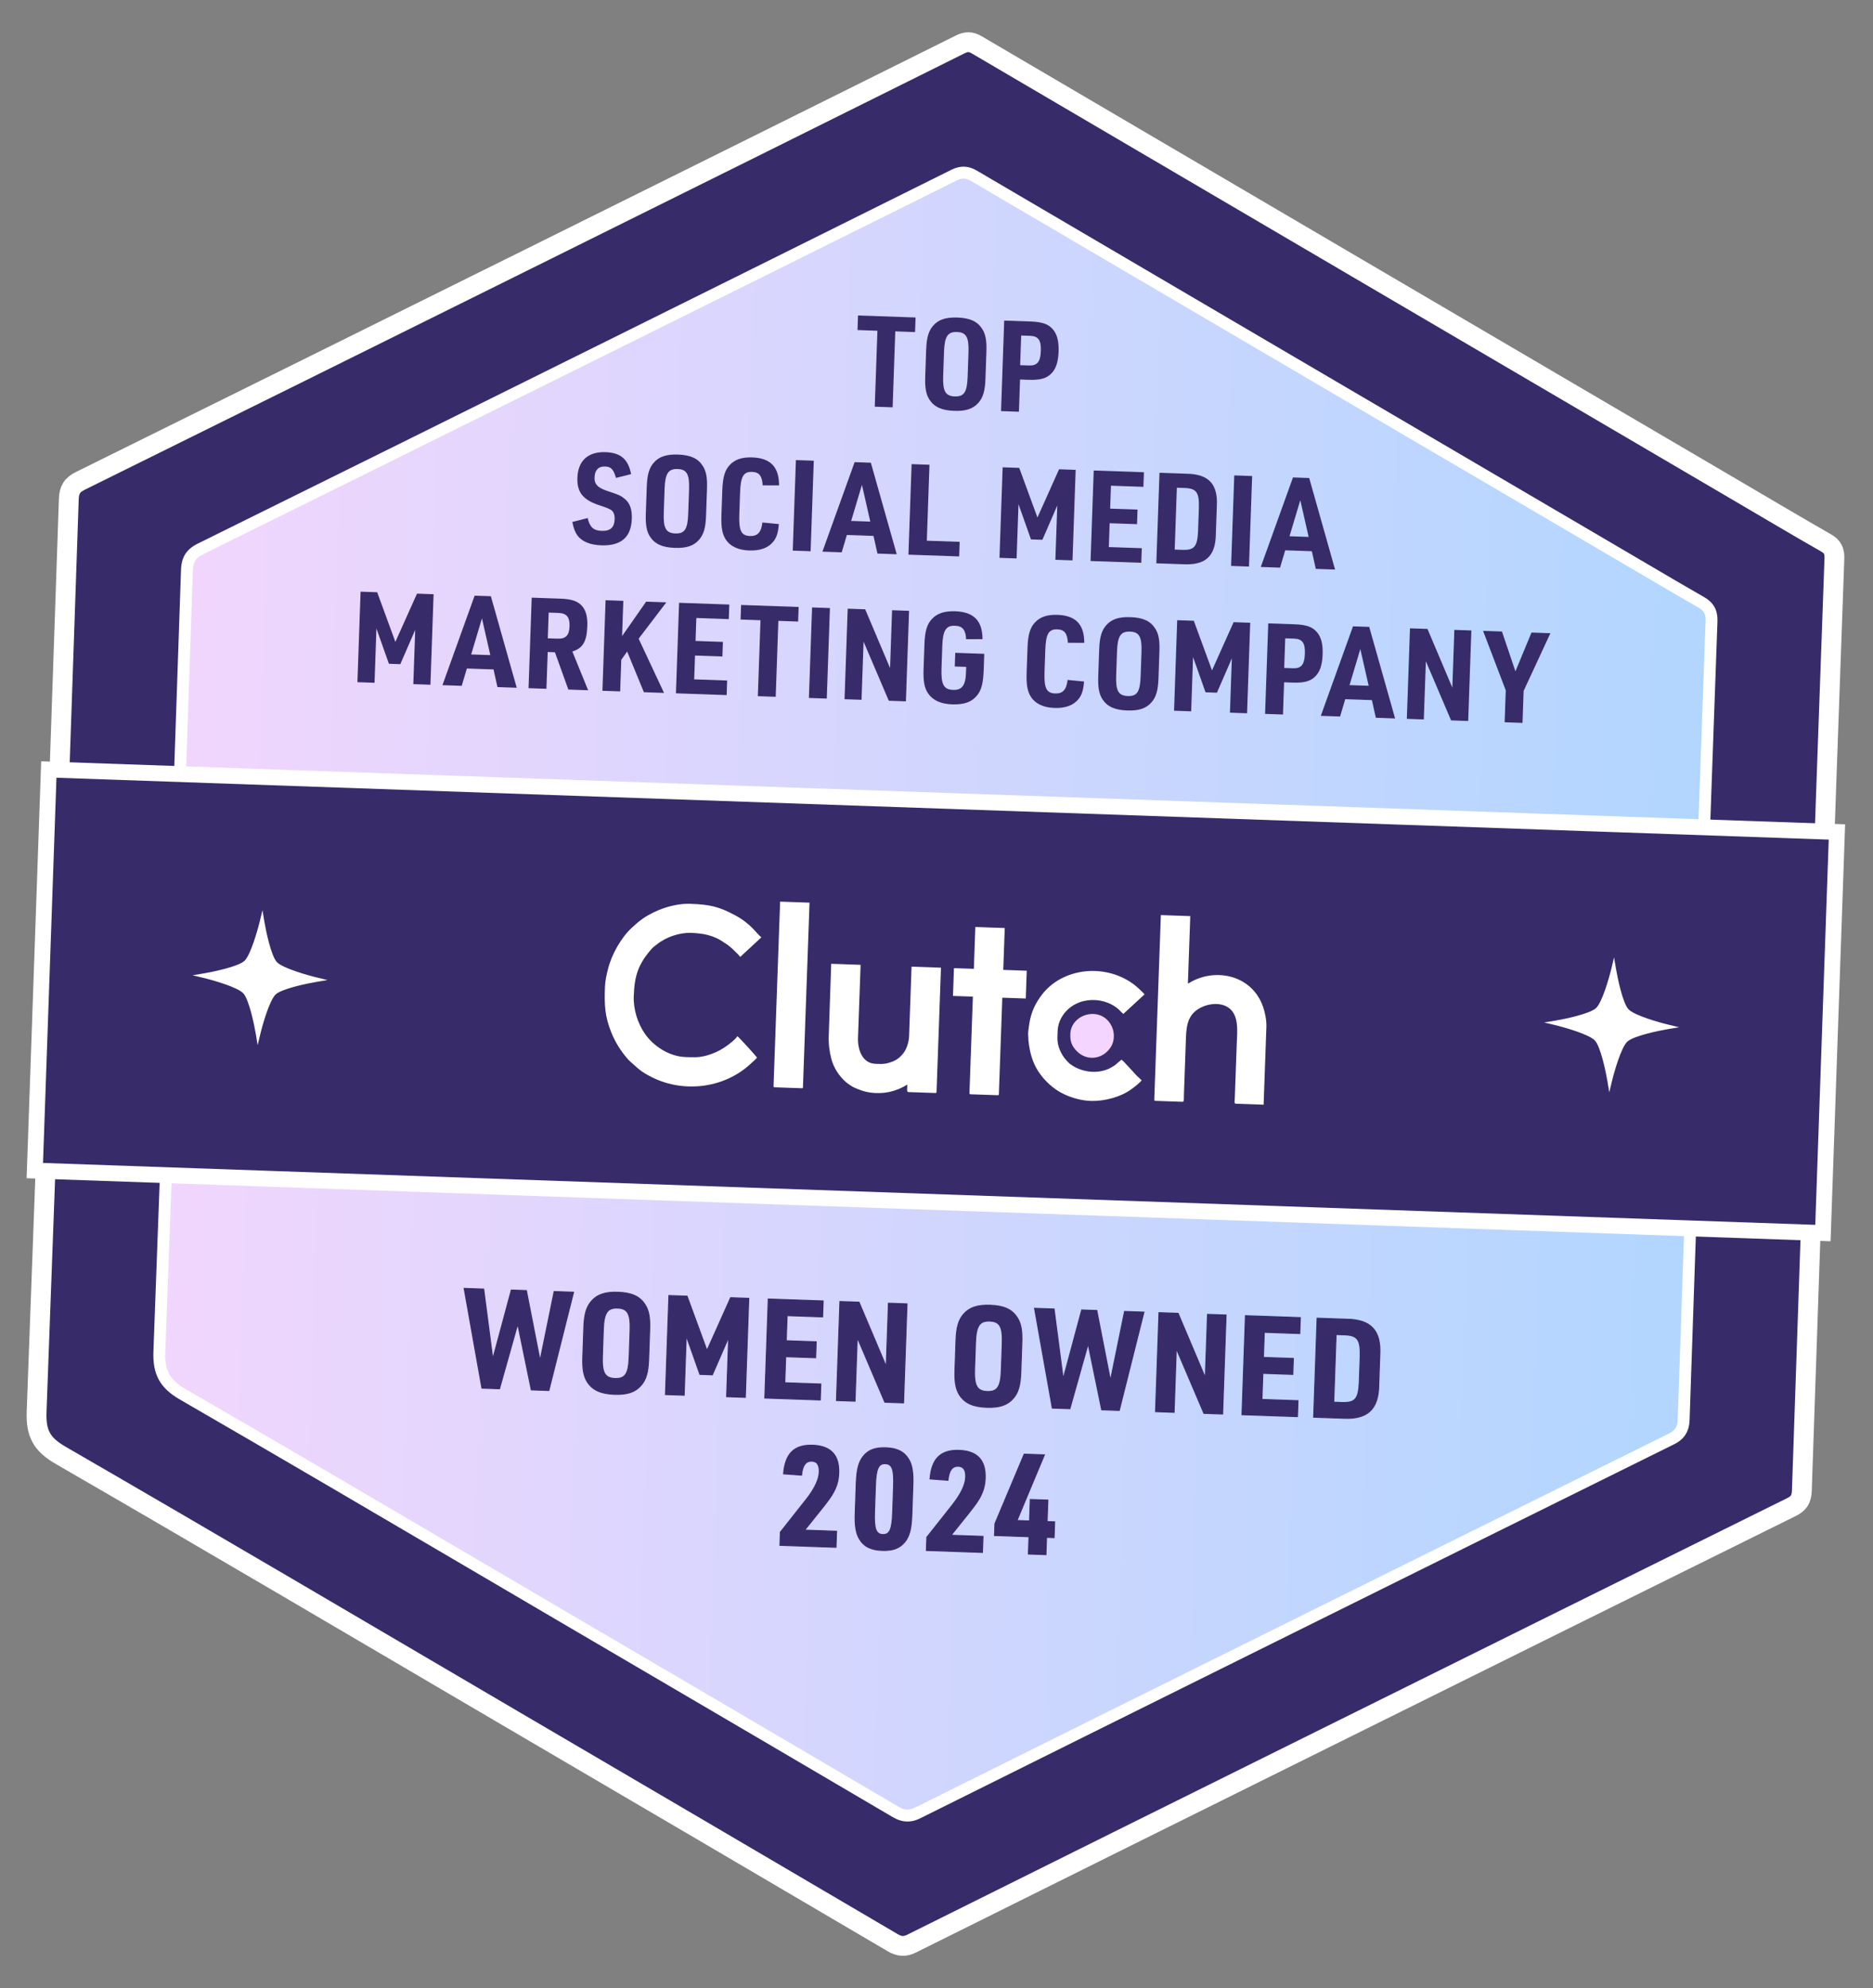 <?xml version="1.0" encoding="UTF-8"?>
<svg width="945px" height="1003px" viewBox="0 0 945 1003" version="1.1" xmlns="http://www.w3.org/2000/svg" xmlns:xlink="http://www.w3.org/1999/xlink">
    <rect x="0" y="0" width="945" height="1003" fill="#808080" stroke="none"/>
    <title>OOB Site Homepage Awards stickers_AW_2024-11</title>
    <defs>
        <linearGradient x1="-0.001%" y1="49.998%" x2="99.999%" y2="49.998%" id="linearGradient-1">
            <stop stop-color="#F1D6FD" offset="0%"></stop>
            <stop stop-color="#B1D6FF" offset="100%"></stop>
        </linearGradient>
    </defs>
    <g id="Page-1" stroke="none" stroke-width="1" fill="none" fill-rule="evenodd">
        <g id="OOB-Site-Homepage-Awards-stickers_AW_2024-11" transform="translate(472.31, 501.455) rotate(2) translate(-472.31, -501.455)translate(20.95, 21)">
            <path d="M896.53,480.564 C896.53,558.914 896.5,637.264 896.63,715.604 C896.63,719.784 895.35,722.044 891.69,724.014 C814.68,765.484 737.74,807.064 660.79,848.634 C592.47,885.544 524.13,922.454 455.88,959.494 C452.24,961.474 449.61,961.324 446.02,959.374 C381.06,924.134 316.01,889.054 250.99,853.924 C173.36,811.984 95.86,769.824 17.97,728.364 C8.23,723.184 5.12,717.704 5.15,706.774 C5.56,553.244 5.45,399.724 5.32,246.194 C5.32,241.504 6.71,239.004 10.87,236.764 C87.91,195.324 164.87,153.744 241.84,112.164 C310.18,75.244 378.5,38.294 446.79,1.274 C449.76,-0.336 452.04,-0.476 455.09,1.174 C585.59,71.794 716.14,142.324 846.68,212.864 C861.8,221.034 876.88,229.304 892.09,237.304 C895.5,239.094 896.63,241.214 896.63,245.054 C896.51,323.554 896.54,402.054 896.54,480.554 L896.53,480.564 Z" id="Path" stroke="#FFFFFF" stroke-width="10" fill="#382B6A" fill-rule="nonzero"></path>
            <g id="Group" transform="translate(62.99, 62.834)" fill-rule="nonzero">
                <path d="M388.06,832.27 C386.23,832.27 384.39,831.74 382.29,830.6 C339.11,807.18 295.17,783.44 252.67,760.49 L215.21,740.25 C199.03,731.51 182.86,722.76 166.69,714.01 C117.22,687.24 66.07,659.56 15.59,632.68 C6.39,627.78 2.98,622.05 3.01,611.53 C3.38,475.54 3.26,338.15 3.16,216.94 C3.16,211.74 4.99,208.64 9.49,206.22 C76.02,170.43 142.8,134.36 207.37,99.47 C255.82,73.29 319.57,38.84 382.96,4.47 C384.79,3.48 386.41,3.02 388.05,3.02 C389.69,3.02 391.23,3.47 392.93,4.39 C491.95,57.97 592.66,112.39 690.05,165.01 L728.43,185.75 C731.9,187.63 735.37,189.51 738.84,191.39 C748.15,196.44 757.78,201.67 767.31,206.68 C771.17,208.71 772.81,211.49 772.8,215.98 C772.72,272.3 772.72,329.57 772.72,384.95 L772.72,452.76 C772.72,507.28 772.72,563.67 772.8,619.12 C772.8,623.83 771.07,626.78 766.99,628.97 C704.78,662.47 641.58,696.62 580.45,729.64 L557.39,742.1 C503.69,771.11 448.17,801.11 393.61,830.71 C391.63,831.79 389.87,832.29 388.07,832.29 L388.06,832.27 Z" id="Path" fill="url(#linearGradient-1)"></path>
                <path d="M388.03,6 C389.12,6 390.23,6.32 391.48,7.01 C503.29,67.51 615.14,127.94 726.98,188.38 C739.94,195.38 752.85,202.47 765.89,209.32 C768.81,210.86 769.78,212.67 769.78,215.96 C769.68,283.21 769.71,350.47 769.71,417.72 C769.71,484.85 769.68,551.97 769.79,619.1 C769.79,622.68 768.69,624.62 765.56,626.31 C699.58,661.84 633.66,697.46 567.73,733.08 C509.19,764.71 450.65,796.32 392.17,828.06 C390.66,828.88 389.36,829.27 388.06,829.27 C386.68,829.27 385.31,828.82 383.72,827.96 C328.06,797.77 272.34,767.71 216.63,737.62 C150.12,701.69 83.72,665.56 16.99,630.04 C8.65,625.6 5.98,620.91 6,611.55 C6.35,480.02 6.26,348.48 6.15,216.95 C6.15,212.93 7.34,210.79 10.9,208.87 C76.91,173.37 142.84,137.74 208.78,102.12 C267.33,70.49 325.87,38.83 384.37,7.12 C385.69,6.4 386.85,6.03 388.03,6.03 M388.03,5.68434189e-14 L388.03,5.68434189e-14 C385.9,5.68434189e-14 383.77,0.59 381.51,1.82 C318.12,36.19 254.38,70.64 205.93,96.82 C141.4,131.69 74.67,167.74 8.06,203.57 C2.58,206.52 0.14,210.64 0.15,216.94 C0.25,338.12 0.37,475.47 0,611.52 C-0.03,623.21 3.94,629.88 14.17,635.33 C64.66,662.21 115.82,689.89 165.29,716.67 C181.45,725.42 197.61,734.16 213.78,742.9 C226.38,749.71 238.99,756.52 251.59,763.32 C293.97,786.21 337.8,809.88 380.86,833.24 C383.42,834.63 385.71,835.28 388.06,835.28 C390.41,835.28 392.63,834.65 395.03,833.34 C449.14,803.98 504.21,774.23 557.46,745.45 L570.58,738.36 L580.42,733.04 C642.02,699.76 705.71,665.35 768.4,631.59 C773.45,628.87 775.8,624.9 775.79,619.09 C775.7,563.64 775.7,507.26 775.7,452.74 L775.7,417.72 C775.7,417.72 775.7,384.17 775.7,384.17 C775.7,329.04 775.7,272.03 775.78,215.96 C775.78,210.35 773.53,206.55 768.68,204 C759.17,199 749.55,193.78 740.25,188.73 C736.78,186.85 733.31,184.96 729.83,183.09 L691.72,162.5 C594.24,109.83 493.44,55.36 394.33,1.73 C392.18,0.57 390.12,5.68434189e-14 388.02,5.68434189e-14 L388.02,5.68434189e-14 L388.03,5.68434189e-14 Z" id="Shape" fill="#FFFFFF"></path>
            </g>
            <g id="Group" transform="translate(218.56, 636.374)" fill="#382B6A" fill-rule="nonzero" stroke="#382B6A" stroke-width="0.5">
                <polygon id="Path" points="-5.68434189e-14 0.77 9.87 0.77 15.68 35.77 23.8 0.77 31.43 0.77 39.55 35.77 45.43 0.77 55.23 0.77 44.52 50.75 35.63 50.75 27.65 17.78 19.6 50.75 10.71 50.75 0 0.77"></polygon>
                <path d="M61.03,18.2 C61.03,11.62 62.01,7.84 64.46,4.9 C67.26,1.47 71.25,-1.13686838e-13 77.69,-1.13686838e-13 C84.55,-1.13686838e-13 88.75,1.75 91.48,5.74 C93.51,8.61 94.28,12.18 94.28,18.2 L94.28,33.32 C94.28,39.9 93.3,43.68 90.85,46.62 C88.05,50.05 84.06,51.52 77.69,51.52 C70.76,51.52 66.56,49.77 63.76,45.78 C61.8,42.91 61.03,39.34 61.03,33.32 L61.03,18.2 Z M84.41,19.04 C84.41,10.64 82.8,7.98 77.69,7.98 C72.58,7.98 70.9,10.64 70.9,19.04 L70.9,32.48 C70.9,40.88 72.51,43.54 77.69,43.54 C82.87,43.54 84.41,40.88 84.41,32.48 L84.41,19.04 Z" id="Shape"></path>
                <polygon id="Path" points="103.37 0.77 112.54 0.77 123.53 27.79 134.52 0.77 143.69 0.77 143.69 50.75 134.24 50.75 134.24 20.79 126.68 39.97 120.38 39.97 112.82 20.79 112.82 50.75 103.37 50.75 103.37 0.77"></polygon>
                <polygon id="Path" points="153.53 0.77 181.25 0.77 181.25 8.82 163.33 8.82 163.33 21.49 178.45 21.49 178.45 29.54 163.33 29.54 163.33 42.7 181.53 42.7 181.53 50.75 153.53 50.75 153.53 0.77"></polygon>
                <polygon id="Path" points="189.7 0.77 199.36 0.77 214.2 32.69 214.2 0.77 223.58 0.77 223.58 50.75 214.13 50.75 199.08 18.62 199.08 50.75 189.7 50.75 189.7 0.77"></polygon>
                <path d="M248.92,18.2 C248.92,11.62 249.9,7.84 252.35,4.9 C255.15,1.47 259.14,-1.13686838e-13 265.58,-1.13686838e-13 C272.44,-1.13686838e-13 276.64,1.75 279.37,5.74 C281.4,8.61 282.17,12.18 282.17,18.2 L282.17,33.32 C282.17,39.9 281.19,43.68 278.74,46.62 C275.94,50.05 271.95,51.52 265.58,51.52 C258.65,51.52 254.45,49.77 251.65,45.78 C249.69,42.91 248.92,39.34 248.92,33.32 L248.92,18.2 Z M272.3,19.04 C272.3,10.64 270.69,7.98 265.58,7.98 C260.47,7.98 258.79,10.64 258.79,19.04 L258.79,32.48 C258.79,40.88 260.4,43.54 265.58,43.54 C270.76,43.54 272.3,40.88 272.3,32.48 L272.3,19.04 Z" id="Shape"></path>
                <polygon id="Path" points="287.96 0.77 297.83 0.77 303.64 35.77 311.76 0.77 319.39 0.77 327.51 35.77 333.39 0.77 343.19 0.77 332.48 50.75 323.59 50.75 315.61 17.78 307.56 50.75 298.67 50.75 287.96 0.77"></polygon>
                <polygon id="Path" points="350.78 0.77 360.44 0.77 375.28 32.69 375.28 0.77 384.66 0.77 384.66 50.75 375.21 50.75 360.16 18.62 360.16 50.75 350.78 50.75"></polygon>
                <polygon id="Path" points="394.43 0.77 422.15 0.77 422.15 8.82 404.23 8.82 404.23 21.49 419.35 21.49 419.35 29.54 404.23 29.54 404.23 42.7 422.43 42.7 422.43 50.75 394.43 50.75 394.43 0.77"></polygon>
                <path d="M430.61,0.77 L445.45,0.77 C457.77,0.49 463.16,5.88 462.88,18.13 L462.88,33.39 C463.16,45.64 457.84,50.96 445.45,50.75 L430.61,50.75 L430.61,0.77 Z M444.68,42.84 C451.26,42.84 452.94,40.81 453.01,32.2 L453.01,19.32 C452.94,10.71 451.26,8.68 444.68,8.68 L440.48,8.68 L440.48,42.84 L444.68,42.84 Z" id="Shape"></path>
                <g transform="translate(163.75, 73.69)">
                    <path d="M0.01,44.37 L12.33,27.61 C16.41,22.05 18.53,17.26 18.53,13.39 C18.53,9.8 17.26,8.04 14.59,8.04 C11.56,8.04 9.94,10.36 9.66,15.29 L0.58,14.94 C1,4.73 5.44,0.01 14.73,0.01 C24.02,0.01 28.39,4.66 28.39,13.53 C28.39,17.68 27.47,20.99 25.36,24.72 C24.373,26.507 22.12,29.723 18.6,34.37 L12.19,42.96 L28.31,42.96 L28.31,51.06 L5.68434189e-14,51.06 L5.68434189e-14,44.37 L0.01,44.37 Z" id="Path"></path>
                    <path d="M37.39,18.31 C37.39,11.55 38.23,7.68 40.42,4.72 C42.88,1.41 46.33,1.13686838e-13 51.69,1.13686838e-13 C57.46,1.13686838e-13 61.13,1.76 63.52,5.56 C65.28,8.38 65.98,12.11 65.98,18.3 L65.98,33.51 C65.98,40.34 65.14,44.14 62.95,47.1 C60.42,50.41 57.04,51.82 51.68,51.82 C45.91,51.82 42.24,50.13 39.85,46.26 C38.09,43.44 37.39,39.71 37.39,33.52 L37.39,18.31 L37.39,18.31 Z M56.26,19.16 C56.26,10.71 55.13,8.03 51.68,8.03 C48.23,8.03 47.1,10.71 47.1,19.16 L47.1,32.68 C47.1,41.13 48.23,43.81 51.68,43.81 C55.13,43.81 56.26,41.13 56.26,32.68 L56.26,19.16 Z" id="Shape"></path>
                    <path d="M73.94,44.37 L86.26,27.61 C90.34,22.05 92.46,17.26 92.46,13.39 C92.46,9.8 91.19,8.04 88.52,8.04 C85.49,8.04 83.87,10.36 83.59,15.29 L74.51,14.94 C74.93,4.73 79.37,0.01 88.66,0.01 C97.95,0.01 102.32,4.66 102.32,13.53 C102.32,17.68 101.4,20.99 99.29,24.72 C98.303,26.507 96.05,29.723 92.53,34.37 L86.12,42.96 L102.24,42.96 L102.24,51.06 L73.93,51.06 L73.93,44.37 L73.94,44.37 Z" id="Path"></path>
                    <polygon id="Path" points="125.42 42.32 108.03 42.32 108.03 36.34 121.55 0.78 131.76 0.78 119.09 34.37 125.43 34.37 125.43 23.53 134.3 23.53 134.3 34.37 138.1 34.37 138.1 42.33 134.3 42.33 134.3 51.06 125.43 51.06 125.43 42.33"></polygon>
                </g>
            </g>
            <g id="Group" transform="translate(0, 382.874)">
                <rect id="Rectangle" stroke="#FFFFFF" stroke-width="8" fill="#382B6A" fill-rule="nonzero" x="1.42108547e-14" y="0" width="902.72" height="202.44"></rect>
                <g transform="translate(284.24, 53.72)">
                    <path d="M0.01,46.35 C0.01,55.2 0.44,60.88 3.98,68.85 C6.16,73.77 9.05,78.03 12.65,81.91 C13.03,82.35 13.52,82.84 13.96,83.17 C18.22,86.56 19.09,87.98 25.48,90.88 C41.97,98.32 62.12,94.95 74.8,82.29 C75.67,81.42 77.31,79.94 77.92,79.07 C77.16,77.92 68.42,69.07 67.66,68.58 C66.73,70.33 63.07,73.27 61.21,74.58 C58.64,76.43 55.69,77.85 52.63,78.83 C48.53,80.14 45.97,80.03 41.76,80.02 C33.73,80.02 25.6,75.2 20.96,68.97 C17.2,63.94 14.69,56.95 14.69,50.34 C14.69,39.91 16.39,34.12 22.63,26.37 C23.72,25.01 24.38,24.68 25.36,23.81 C29.62,19.99 36.56,17.32 42.4,17.32 C48.52,17.32 53.54,18.15 58.29,20.99 C60.69,22.47 61.07,22.58 63.37,24.43 C64.19,25.09 64.68,25.69 65.55,26.4 C66.15,26.89 67.24,27.98 67.68,28.59 L78.01,18.33 C75.61,16.69 72.66,11.77 64.58,7.78 C56.06,3.51 51.15,2.69 41.59,2.69 C33.29,2.69 24.06,6.39 17.99,10.92 C15.8,12.56 14.27,14.03 12.36,15.94 C7.28,21.02 2.79,29.59 1.26,36.9 C0.6,39.9 5.68434189e-14,42.85 5.68434189e-14,46.35 L0.01,46.35 Z" id="Path" fill="#FFFFFF"></path>
                    <path d="M278.99,93.23 C278.99,93.67 279.1,93.83 279.59,93.83 L293.24,93.83 C294.17,93.84 293.84,92.26 293.84,90.45 L293.86,61.56 C293.86,54.3 294.74,48.67 302.17,45.35 C307.47,43.01 315.5,42.96 318.33,50 C319.91,53.99 319.58,58.57 319.58,63.98 L319.56,90.47 C319.56,92.27 319.18,93.86 320.16,93.86 L334.2,93.86 C334.2,93.86 334.23,54.49 334.23,54.49 C334.23,50.94 333.09,46.68 332.05,44.17 C325.84,28.77 307.92,25.75 295.52,33.17 C294.92,33.5 294.48,33.93 293.88,34.1 L293.9,0.08 L279.05,0.08 C279.05,0.08 278.98,93.24 278.98,93.24 L278.99,93.23 Z" id="Path-2" fill="#FFFFFF"></path>
                    <path d="M113.7,66.41 C113.7,71.05 114.3,74.38 115.33,78.04 C116.64,82.68 119.64,87 123.35,89.95 C124.33,90.72 126.35,91.97 127.55,92.47 C130.17,93.51 132.52,94.33 135.47,94.66 C142.41,95.37 148.47,93.8 154.21,89.98 C154.21,91.84 153.88,93.75 154.81,93.75 L168.46,93.75 C168.9,93.75 169.06,93.65 169.06,93.16 L169.1,30.47 L154.25,30.47 C154.25,30.47 154.23,65.41 154.23,65.41 C154.23,68.3 153.41,71.53 151.93,73.82 C150.45,76.06 148.65,77.7 146.14,78.73 C142.64,80.15 141.44,80.09 137.78,80.09 C131.12,80.09 128.5,73.31 128.5,67.25 L128.53,30.44 L113.68,30.44 C113.68,30.44 113.71,66.42 113.71,66.42 L113.7,66.41 Z" id="Path-3" fill="#FFFFFF"></path>
                    <path d="M246.93,95.01 C253.81,95.01 262.17,92.51 267.47,88.2 C268.78,87.16 271.46,84.98 272.28,83.73 L269.55,81.33 C267.97,79.75 262.78,74.28 261.8,73.68 C261.25,74.01 261.09,74.33 260.54,74.77 C258.68,76.24 259.39,76.19 256.28,78.04 C250.43,81.42 242.19,80.92 236.35,77.04 C235.31,76.38 234.99,76 234.11,75.13 C231.33,72.34 229.04,67.97 229.04,63.6 L229.04,60.43 C229.04,53.66 233.64,47.82 239.76,45.42 C244.84,43.4 250.96,43.68 255.76,46.03 C259.42,47.78 260.51,49.64 261.87,50.57 L272.2,40.36 C271.76,39.65 268.43,36.81 267.45,36.1 C252.66,25.06 229.94,27.94 219.88,43.17 C217.42,46.83 215.94,50.21 215.01,54.69 C214.68,56.22 214.19,60.64 214.19,62.17 L214.52,65.83 C215.28,71.24 216.81,76.48 219.92,80.91 C223.19,85.61 228,89.82 233.46,92.11 C237.5,93.86 242.36,95.01 246.95,95.01 L246.93,95.01 Z" id="Path-4" fill="#FFFFFF"></path>
                    <path d="M185.7,30.47 L175.65,30.47 C175.65,30.47 175.65,44.5 175.65,44.5 L185.7,44.5 C185.7,44.5 185.67,93.17 185.67,93.17 C185.67,93.61 185.83,93.77 186.27,93.77 L199.92,93.77 C200.36,93.77 200.52,93.67 200.52,93.18 L200.55,44.52 L212.4,44.52 C212.4,44.52 212.4,30.49 212.4,30.49 L200.55,30.49 C200.55,30.49 200.56,9.35 200.56,9.35 L185.71,9.35 C185.71,9.35 185.7,30.47 185.7,30.47 L185.7,30.47 Z" id="Path-5" fill="#FFFFFF"></path>
                    <path d="M86.76,93.1 C86.76,93.54 86.92,93.7 87.36,93.7 L101.01,93.7 C101.45,93.7 101.61,93.6 101.61,93.11 L101.68,0 L86.83,0 C86.83,0 86.76,93.1 86.76,93.1 Z" id="Path-6" fill="#FFFFFF"></path>
                    <path d="M235.49,61.58 C235.49,65.29 236.36,67.48 238.82,69.94 C244.17,75.3 252.47,73.94 256.24,67.33 C257.88,64.49 257.88,60.18 256.3,57.17 C250.85,46.46 235.5,51.26 235.49,61.58 Z" id="Path-7" fill="#F3D5FF"></path>
                </g>
            </g>
            <g id="Group" transform="translate(76.1, 450.004)" fill="#FFFFFF" fill-rule="nonzero">
                <g transform="translate(0, 0)">
                    <path d="M34.09,5.78 C34.09,5.78 37.53,22.8 41.45,26.72 C45.37,30.65 62.38,34.1 62.38,34.1 C62.38,34.1 45.36,37.54 41.44,41.46 C37.51,45.38 34.06,62.39 34.06,62.39 C34.06,62.39 30.62,45.37 26.7,41.45 C22.78,37.52 5.77,34.07 5.77,34.07 C5.77,34.07 22.79,30.63 26.71,26.71 C30.64,22.79 34.09,5.78 34.09,5.78 L34.09,5.78 Z" id="Path"></path>
                    <path d="M34.06,68.16 L32.94,62.62 C32,57.98 28.91,45.28 25.89,42.26 C22.87,39.24 10.18,36.13 5.54,35.19 L0,34.06 L5.54,32.94 C10.18,32 22.88,28.91 25.9,25.89 C28.92,22.87 32.03,10.18 32.97,5.54 L34.1,0 L35.22,5.54 C36.16,10.18 39.25,22.88 42.26,25.9 C45.28,28.92 57.97,32.03 62.61,32.97 L68.15,34.1 L62.61,35.22 C57.97,36.16 45.27,39.25 42.25,42.26 C39.23,45.28 36.12,57.97 35.18,62.61 L34.05,68.15 L34.06,68.16 Z M10.95,34.08 C16.43,35.44 24.73,37.86 27.52,40.65 C30.31,43.44 32.72,51.74 34.07,57.22 C35.43,51.74 37.85,43.44 40.64,40.65 C43.43,37.86 51.73,35.45 57.21,34.1 C51.73,32.74 43.43,30.32 40.64,27.53 C37.85,24.74 35.44,16.44 34.09,10.96 C32.73,16.44 30.31,24.74 27.52,27.53 C24.73,30.32 16.43,32.73 10.95,34.08 Z" id="Shape"></path>
                </g>
                <g transform="translate(682.36, 0)">
                    <path d="M34.1,5.78 C34.1,5.78 37.54,22.8 41.46,26.72 C45.38,30.65 62.39,34.1 62.39,34.1 C62.39,34.1 45.37,37.54 41.45,41.46 C37.52,45.38 34.07,62.39 34.07,62.39 C34.07,62.39 30.63,45.37 26.71,41.45 C22.79,37.52 5.78,34.07 5.78,34.07 C5.78,34.07 22.8,30.63 26.72,26.71 C30.65,22.79 34.1,5.78 34.1,5.78 L34.1,5.78 Z" id="Path"></path>
                    <path d="M34.06,68.16 L32.94,62.62 C32,57.98 28.91,45.28 25.89,42.26 C22.87,39.24 10.18,36.13 5.54,35.19 L1.13686838e-13,34.06 L5.54,32.94 C10.18,32 22.88,28.91 25.9,25.89 C28.92,22.87 32.03,10.18 32.97,5.54 L34.1,0 L35.22,5.54 C36.16,10.18 39.25,22.88 42.26,25.9 C45.28,28.92 57.97,32.03 62.61,32.97 L68.15,34.1 L62.61,35.22 C57.97,36.16 45.27,39.25 42.25,42.26 C39.23,45.28 36.12,57.97 35.18,62.61 L34.05,68.15 L34.06,68.16 Z M10.95,34.08 C16.43,35.44 24.73,37.86 27.52,40.65 C30.31,43.44 32.72,51.74 34.07,57.22 C35.43,51.74 37.85,43.44 40.64,40.65 C43.43,37.86 51.73,35.45 57.21,34.1 C51.73,32.74 43.43,30.32 40.64,27.53 C37.85,24.74 35.44,16.44 34.09,10.96 C32.73,16.44 30.31,24.74 27.52,27.53 C24.73,30.32 16.43,32.73 10.95,34.08 Z" id="Shape"></path>
                </g>
            </g>
            <g id="Group" transform="translate(154.07, 139.014)" fill="#382B6A" fill-rule="nonzero">
                <polygon id="Path" points="256.01 8.07 245.96 8.07 245.96 0.71 275.01 0.71 275.01 8.07 265.03 8.07 265.03 46.4 256.01 46.4"></polygon>
                <path d="M280.93,16.64 C280.93,10.62 281.83,7.17 284.07,4.48 C286.63,1.35 290.28,0 296.16,0 C302.43,0 306.27,1.6 308.77,5.25 C310.63,7.87 311.33,11.14 311.33,16.64 L311.33,30.46 C311.33,36.48 310.43,39.93 308.19,42.62 C305.63,45.75 301.98,47.1 296.16,47.1 C289.83,47.1 285.99,45.5 283.42,41.85 C281.63,39.23 280.92,35.96 280.92,30.46 L280.92,16.64 L280.93,16.64 Z M302.31,17.41 C302.31,9.73 300.84,7.3 296.17,7.3 C291.5,7.3 289.96,9.73 289.96,17.41 L289.96,29.7 C289.96,37.38 291.43,39.81 296.17,39.81 C300.91,39.81 302.31,37.38 302.31,29.7 L302.31,17.41 Z" id="Shape"></path>
                <path d="M328.78,46.4 L319.76,46.4 L319.76,0.71 L333.01,0.71 C339.09,0.71 342.23,1.73 344.59,4.42 C346.77,6.91 347.73,10.31 347.73,15.43 C347.73,20.93 346.58,24.58 344.02,27.01 C341.72,29.25 338.64,30.14 333.01,30.14 L328.79,30.14 L328.79,46.4 L328.78,46.4 Z M333.07,22.91 C337.23,22.91 338.77,20.86 338.77,15.36 C338.77,9.86 337.17,7.94 333.07,7.94 L328.59,7.94 L328.59,22.91 L333.07,22.91 Z" id="Shape"></path>
                <path d="M113.21,107.6 C114.43,112.14 116.35,113.81 120.44,113.81 C124.86,113.81 126.84,111.89 126.84,107.67 C126.84,105.69 126.26,104.21 125.24,103.38 C124.513,102.74 122.317,101.907 118.65,100.88 C110.46,98.45 107.32,94.74 107.32,87.44 C107.32,78.87 112.25,74.06 121.02,74.06 C128.7,74.06 132.6,77.2 134.33,84.68 L126.78,86.86 C125.37,82.51 124.09,81.29 121.02,81.29 C117.76,81.29 115.96,83.34 115.96,86.92 C115.96,90.5 117.69,92.17 123.19,93.77 C128.37,95.24 129.59,95.75 131.51,97.23 C134.2,99.21 135.48,102.41 135.48,107.21 C135.48,116.49 130.55,121.1 120.57,121.1 C114.87,121.1 110.78,119.56 108.35,116.56 C107.13,114.96 106.3,113.1 105.53,109.84 L113.21,107.6 L113.21,107.6 Z" id="Path"></path>
                <path d="M142.46,90.64 C142.46,84.62 143.36,81.17 145.6,78.48 C148.16,75.35 151.81,74 157.69,74 C163.96,74 167.8,75.6 170.3,79.25 C172.16,81.87 172.86,85.14 172.86,90.64 L172.86,104.46 C172.86,110.48 171.96,113.93 169.72,116.62 C167.16,119.75 163.51,121.1 157.69,121.1 C151.36,121.1 147.52,119.5 144.95,115.85 C143.16,113.23 142.45,109.96 142.45,104.46 L142.45,90.64 L142.46,90.64 Z M163.83,91.41 C163.83,83.73 162.36,81.3 157.69,81.3 C153.02,81.3 151.48,83.73 151.48,91.41 L151.48,103.7 C151.48,111.38 152.95,113.81 157.69,113.81 C162.43,113.81 163.83,111.38 163.83,103.7 L163.83,91.41 Z" id="Shape"></path>
                <path d="M209.71,107.28 C209.52,111.7 208.81,114.13 207.15,116.3 C204.72,119.5 200.69,121.1 195.25,121.1 C189.81,121.1 185.65,119.44 183.22,115.98 C181.36,113.36 180.6,109.9 180.6,103.82 L180.6,91.41 C180.6,84.75 181.5,81.17 183.8,78.48 C186.36,75.47 189.88,74.13 195.19,74.13 C204.34,74.13 208.82,78.48 209.14,87.76 L200.88,88.02 C200.43,83.29 198.9,81.43 195.31,81.43 C190.96,81.43 189.61,83.93 189.61,92.05 L189.61,103.18 C189.61,111.31 190.95,113.8 195.37,113.8 C199.21,113.8 201,111.69 201.39,106.76 L209.71,107.27 L209.71,107.28 Z" id="Path"></path>
                <polygon id="Path" points="217.19 74.71 226.21 74.71 226.21 120.4 217.19 120.4"></polygon>
                <path d="M244.2,111.57 L241.9,120.4 L232.17,120.4 L246.83,74.71 L255.02,74.71 L269.68,120.4 L259.95,120.4 L257.65,111.57 L244.21,111.57 L244.2,111.57 Z M250.92,86.04 L246.12,104.41 L255.78,104.41 L250.92,86.04 Z" id="Shape"></path>
                <polygon id="Path" points="275.6 74.71 284.62 74.71 284.62 113.04 301.2 113.04 301.2 120.4 275.6 120.4"></polygon>
                <polygon id="Path" points="321.56 74.71 329.94 74.71 339.99 99.41 350.04 74.71 358.42 74.71 358.42 120.4 349.78 120.4 349.78 93.01 342.87 110.55 337.11 110.55 330.2 93.01 330.2 120.4 321.56 120.4"></polygon>
                <polygon id="Path" points="367.54 74.71 392.88 74.71 392.88 82.07 376.5 82.07 376.5 93.65 390.32 93.65 390.32 101.01 376.5 101.01 376.5 113.04 393.14 113.04 393.14 120.4 367.54 120.4"></polygon>
                <path d="M400.74,74.71 L414.31,74.71 C425.57,74.45 430.5,79.38 430.24,90.58 L430.24,104.53 C430.5,115.73 425.63,120.59 414.31,120.4 L400.74,120.4 L400.74,74.71 Z M413.6,113.17 C419.62,113.17 421.15,111.31 421.22,103.44 L421.22,91.66 C421.16,83.79 419.62,81.93 413.6,81.93 L409.76,81.93 L409.76,113.16 L413.6,113.16 L413.6,113.17 Z" id="Shape"></path>
                <polygon id="Path" points="438.49 74.71 447.51 74.71 447.51 120.4 438.49 120.4"></polygon>
                <path d="M465.5,111.57 L463.2,120.4 L453.47,120.4 L468.13,74.71 L476.32,74.71 L490.98,120.4 L481.25,120.4 L478.95,111.57 L465.51,111.57 L465.5,111.57 Z M472.22,86.04 L467.42,104.41 L477.08,104.41 L472.22,86.04 Z" id="Shape"></path>
                <polygon id="Path" points="-2.84217094e-14 148.71 8.38 148.71 18.43 173.41 28.48 148.71 36.86 148.71 36.86 194.4 28.22 194.4 28.22 167.01 21.31 184.55 15.55 184.55 8.64 167.01 8.64 194.4 -5.68434189e-14 194.4 -5.68434189e-14 148.71"></polygon>
                <path d="M54.95,185.57 L52.65,194.4 L42.92,194.4 L57.58,148.71 L65.77,148.71 L80.43,194.4 L70.7,194.4 L68.4,185.57 L54.96,185.57 L54.95,185.57 Z M61.67,160.04 L56.87,178.41 L66.53,178.41 L61.67,160.04 Z" id="Shape"></path>
                <path d="M95.41,194.4 L86.39,194.4 L86.39,148.71 L100.72,148.71 C106.54,148.71 109.49,149.61 111.79,151.91 C113.97,154.15 114.93,157.29 114.93,162.09 C114.93,169.9 113.07,173.29 107.83,175.14 L116.47,194.4 L106.49,194.4 L99.07,175.84 L95.42,175.84 L95.42,194.4 L95.41,194.4 Z M100.08,168.93 C104.3,168.93 105.97,167.14 105.97,162.53 C105.97,157.92 104.37,155.94 100.08,155.94 L95.22,155.94 L95.22,168.93 L100.08,168.93 L100.08,168.93 Z" id="Shape"></path>
                <polygon id="Path" points="123.68 148.71 132.64 148.71 132.64 166.5 144.16 148.71 154.34 148.71 141.03 167.52 154.79 194.4 144.62 194.4 135.47 174.18 132.65 178.47 132.65 194.41 123.69 194.41 123.69 148.72"></polygon>
                <polygon id="Path" points="160.8 148.71 186.14 148.71 186.14 156.07 169.76 156.07 169.76 167.65 183.58 167.65 183.58 175.01 169.76 175.01 169.76 187.04 186.4 187.04 186.4 194.4 160.8 194.4 160.8 148.71"></polygon>
                <polygon id="Path" points="202.15 156.07 192.1 156.07 192.1 148.71 221.15 148.71 221.15 156.07 211.17 156.07 211.17 194.4 202.15 194.4"></polygon>
                <polygon id="Path" points="227.93 148.71 236.95 148.71 236.95 194.4 227.93 194.4"></polygon>
                <polygon id="Path" points="245.92 148.71 254.75 148.71 268.32 177.89 268.32 148.71 276.9 148.71 276.9 194.4 268.26 194.4 254.5 165.02 254.5 194.4 245.92 194.4 245.92 148.71"></polygon>
                <path d="M300.91,169.06 L315.57,169.06 L315.57,177.12 C315.57,183.65 314.87,186.98 312.95,189.79 C310.33,193.5 306.49,195.1 300.28,195.1 C294.52,195.1 290.49,193.44 287.93,189.98 C286.01,187.36 285.24,183.9 285.24,177.82 L285.24,165.34 C285.24,158.75 286.14,155.16 288.57,152.41 C291.13,149.46 294.84,148.12 300.22,148.12 C309.56,148.12 314.11,152.47 314.43,161.69 L306.17,162.01 C305.79,157.34 304.12,155.42 300.35,155.42 C295.74,155.42 294.27,157.92 294.27,165.98 L294.27,177.18 C294.27,185.24 295.74,187.8 300.48,187.8 C304.96,187.8 306.69,185.3 306.69,179.03 L306.69,175.96 L300.93,175.96 L300.93,169.05 L300.91,169.06 Z" id="Path"></path>
                <path d="M366.38,181.28 C366.19,185.7 365.48,188.13 363.82,190.3 C361.39,193.5 357.36,195.1 351.92,195.1 C346.48,195.1 342.32,193.44 339.89,189.98 C338.03,187.36 337.27,183.9 337.27,177.82 L337.27,165.41 C337.27,158.75 338.17,155.17 340.47,152.48 C343.03,149.47 346.55,148.13 351.86,148.13 C361.01,148.13 365.49,152.48 365.81,161.76 L357.55,162.02 C357.1,157.29 355.57,155.43 351.98,155.43 C347.63,155.43 346.28,157.93 346.28,166.05 L346.28,177.18 C346.28,185.31 347.62,187.8 352.04,187.8 C355.88,187.8 357.67,185.69 358.06,180.76 L366.38,181.27 L366.38,181.28 Z" id="Path"></path>
                <path d="M373.45,164.64 C373.45,158.62 374.35,155.17 376.59,152.48 C379.15,149.35 382.8,148 388.68,148 C394.95,148 398.79,149.6 401.29,153.25 C403.15,155.87 403.85,159.14 403.85,164.64 L403.85,178.46 C403.85,184.48 402.95,187.93 400.71,190.62 C398.15,193.75 394.5,195.1 388.68,195.1 C382.35,195.1 378.51,193.5 375.94,189.85 C374.15,187.23 373.44,183.96 373.44,178.46 L373.44,164.64 L373.45,164.64 Z M394.82,165.41 C394.82,157.73 393.35,155.3 388.68,155.3 C384.01,155.3 382.47,157.73 382.47,165.41 L382.47,177.7 C382.47,185.38 383.94,187.81 388.68,187.81 C393.42,187.81 394.82,185.38 394.82,177.7 L394.82,165.41 Z" id="Shape"></path>
                <polygon id="Path" points="412.27 148.71 420.65 148.71 430.7 173.41 440.75 148.71 449.13 148.71 449.13 194.4 440.49 194.4 440.49 167.01 433.58 184.55 427.82 184.55 420.91 167.01 420.91 194.4 412.27 194.4"></polygon>
                <path d="M467.25,194.4 L458.23,194.4 L458.23,148.71 L471.48,148.71 C477.56,148.71 480.7,149.73 483.06,152.42 C485.24,154.91 486.2,158.31 486.2,163.43 C486.2,168.93 485.05,172.58 482.49,175.01 C480.19,177.25 477.11,178.14 471.48,178.14 L467.26,178.14 L467.26,194.4 L467.25,194.4 Z M471.54,170.91 C475.7,170.91 477.24,168.86 477.24,163.36 C477.24,157.86 475.64,155.94 471.54,155.94 L467.06,155.94 L467.06,170.91 L471.54,170.91 Z" id="Shape"></path>
                <path d="M498.39,185.57 L496.09,194.4 L486.36,194.4 L501.02,148.71 L509.21,148.71 L523.87,194.4 L514.14,194.4 L511.84,185.57 L498.4,185.57 L498.39,185.57 Z M505.11,160.04 L500.31,178.41 L509.97,178.41 L505.11,160.04 Z" id="Shape"></path>
                <polygon id="Path" points="529.79 148.71 538.62 148.71 552.19 177.89 552.19 148.71 560.77 148.71 560.77 194.4 552.13 194.4 538.37 165.02 538.37 194.4 529.79 194.4 529.79 148.71"></polygon>
                <polygon id="Path" points="579.16 178.27 566.68 148.7 576.22 148.7 583.71 168.54 591.13 148.7 600.67 148.7 588.19 178.27 588.19 194.4 579.17 194.4 579.17 178.27"></polygon>
            </g>
        </g>
    </g>
</svg>